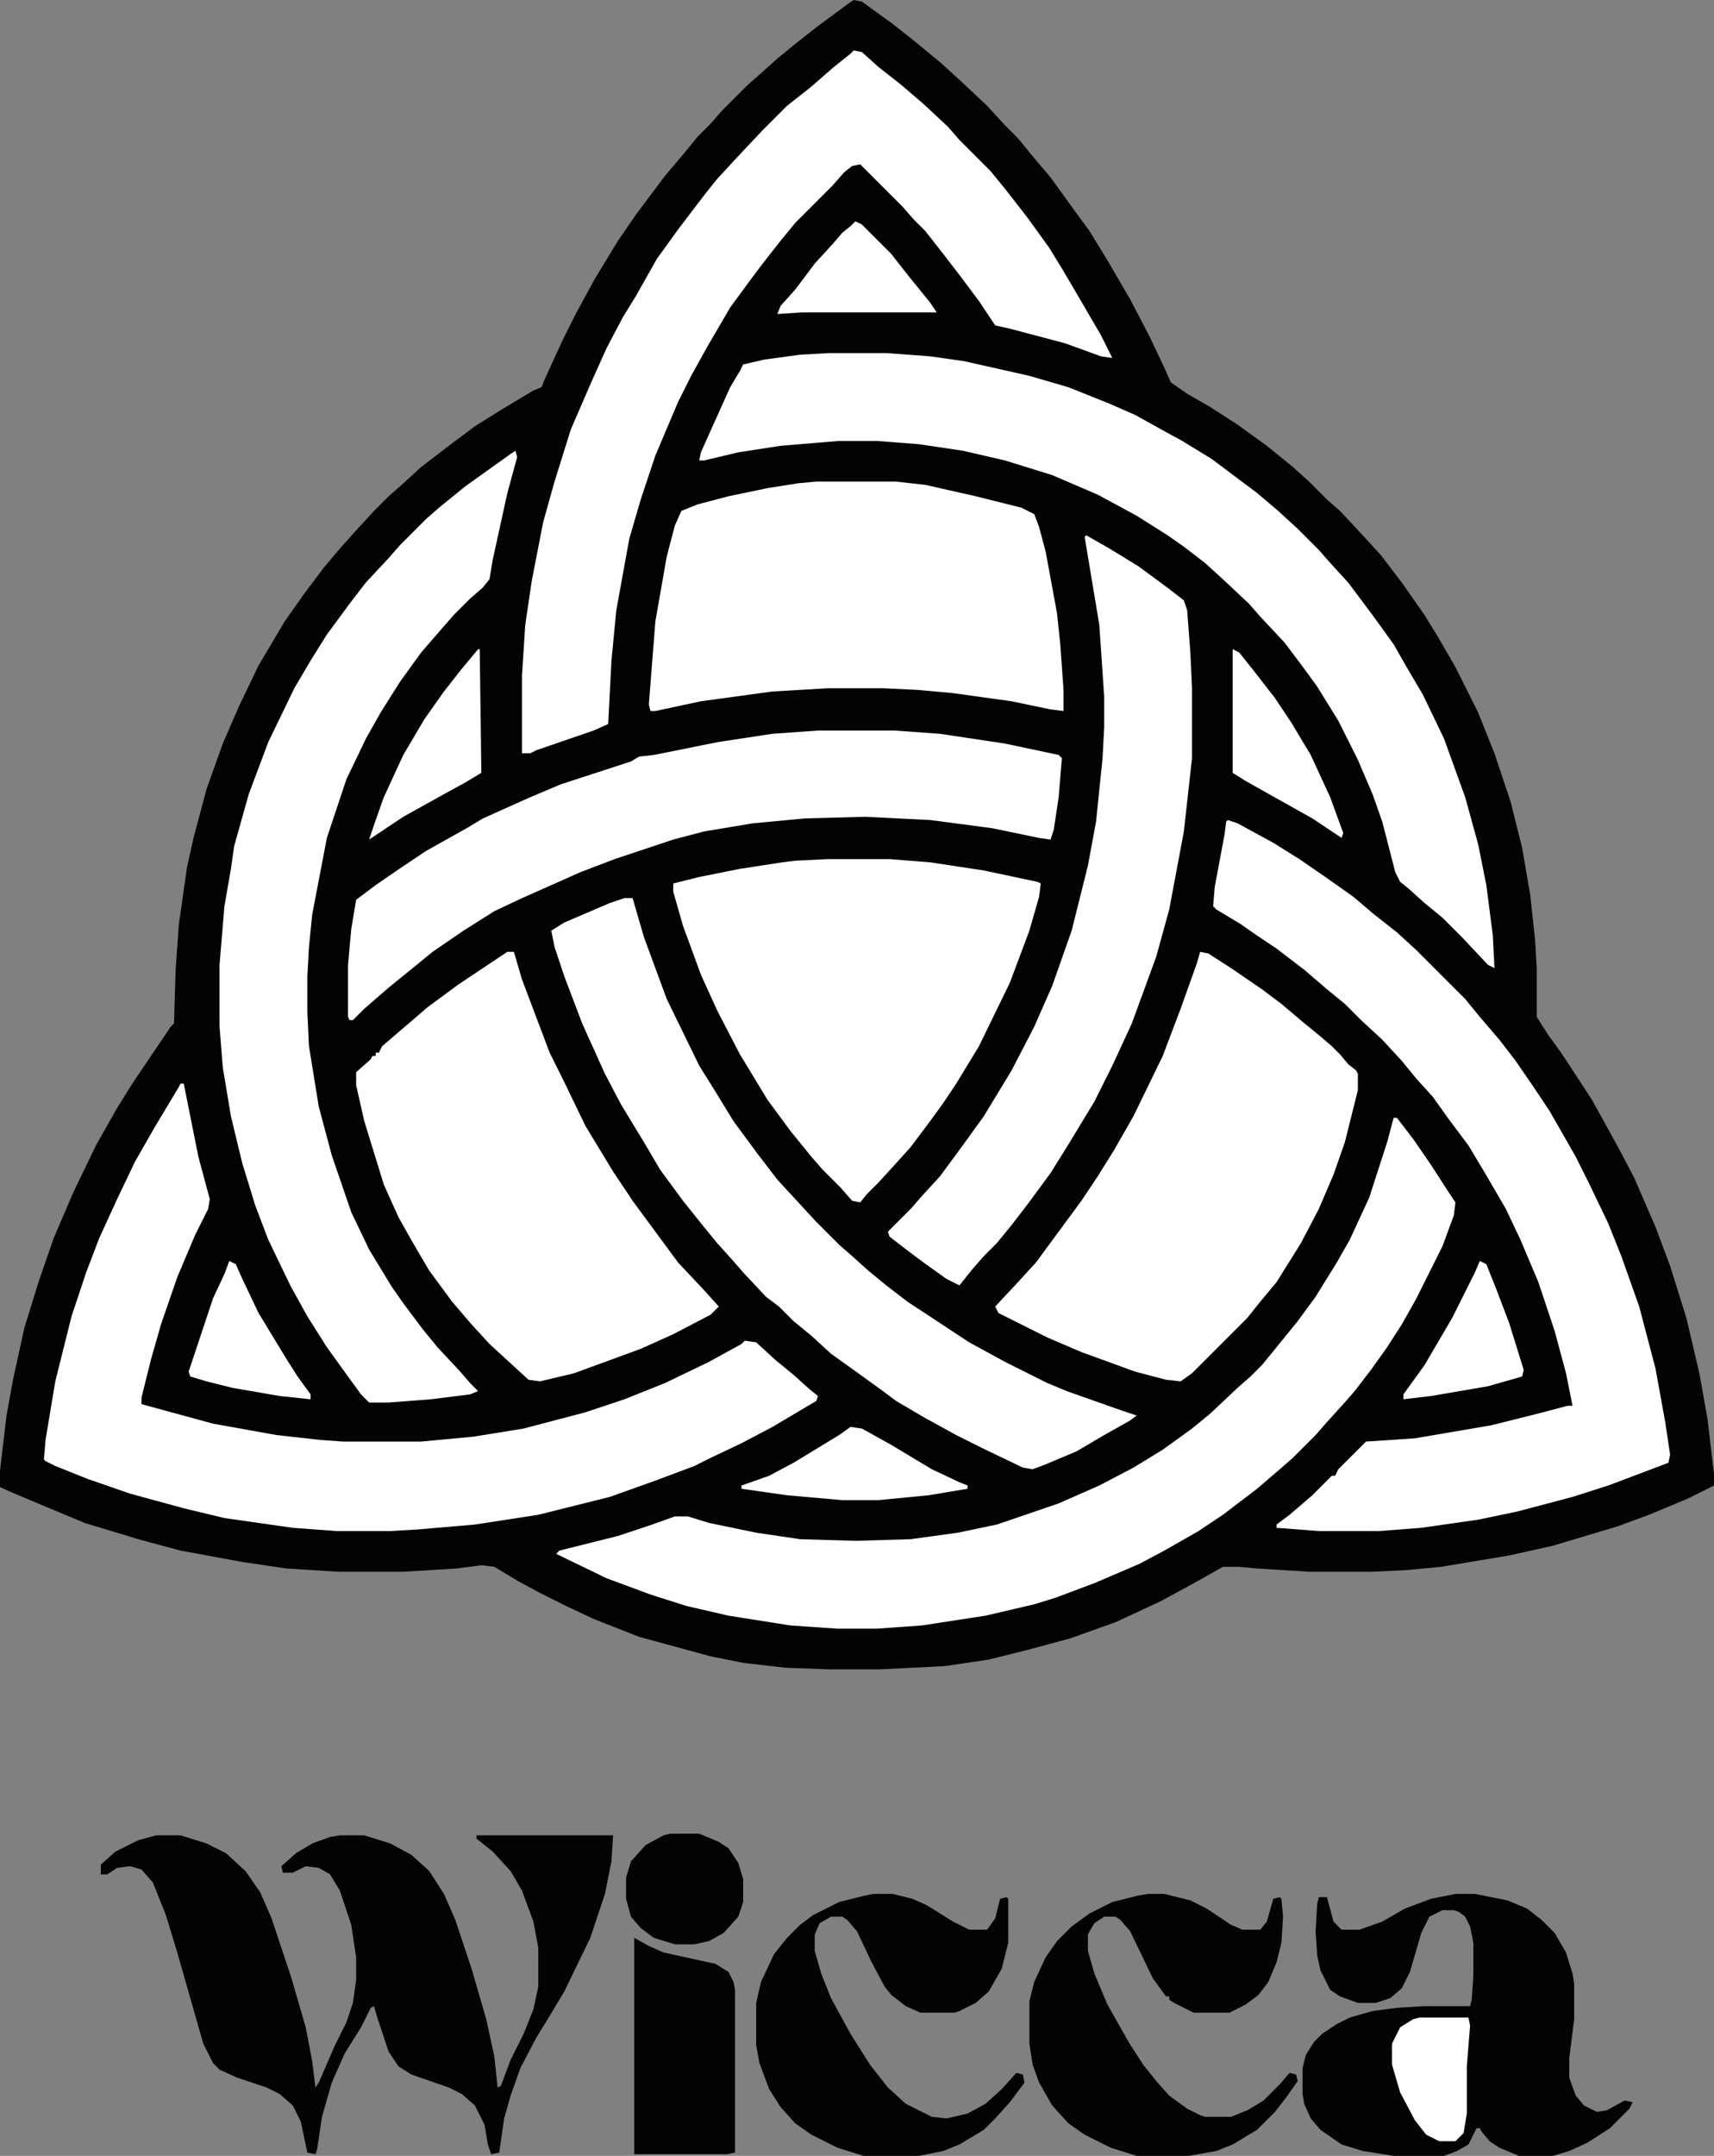 <?xml version="1.0" encoding="utf-8"?>
<!-- Generator: Adobe Illustrator 14.0.0, SVG Export Plug-In . SVG Version: 6.00 Build 43363)  -->
<!DOCTYPE svg PUBLIC "-//W3C//DTD SVG 1.1//EN" "http://www.w3.org/Graphics/SVG/1.1/DTD/svg11.dtd">
<svg version="1.1" id="Capa_1" xmlns="http://www.w3.org/2000/svg" xmlns:xlink="http://www.w3.org/1999/xlink" x="0px" y="0px"
	 width="263.5px" height="331.25px" viewBox="118.25 38 263.5 331.25" enable-background="new 118.25 38 263.5 331.25"
	 xml:space="preserve">
<rect x="118.25" y="38" width="263.5" height="331.25" fill="#808080" stroke="none"/>
<path fill="#030303" d="M249.5,38l1.25,0.25l4.5,3.25l3.5,2.75l4.25,3.5l3,2.75l4,3.75l2.75,3l2,2L277,62l2.75,3.25l3.25,4.5
	l2.75,3.75l2.75,4.5l3.5,6l3,5.75l2.25,4.75l1,2.25l2.5,1.75l3.5,2l4.25,2.75l4.5,3.25l4,3.25l2.5,2.25l2.75,2.75l2,1.75l3.5,3.75
	l2.75,3l3.25,4.25l3.5,5l2,3.25l2.75,4.75l3.5,7l2.5,6.25l2.5,7.5l1.75,7l1.25,7.25l0.75,7l0.25,4.25v7.5l1.75,2.75l2,2.75L363,207
	l4,7.25l2.5,4.75l3.25,7.5l2.25,6l2.5,8l2,8.5l1.25,7l1,8.5v1.75l-4,2l-6,2.5L367,272.5l-10,3l-6.75,1.5l-10.5,1.75l-5.25,0.5
	l-5.25,0.25h-9.75l-8-0.5l-2.75-0.25h-2.5l-4,2.25l-5.5,3l-7,3.25l-7,2.5l-6.5,1.75l-6,1.5l-6.75,1l-10,0.5h-7.75l-6.75-0.25
	l-6.5-0.75l-5-1l-11-3l-7-2.75l-4.25-2l-4-2L198,281l-3.75-2.25l-2-0.25l-3.75,0.5l-8.25,0.5h-10l-8-0.5l-6.75-1l-9.5-1.75
	l-6.5-1.75l-8.25-2.5l-10.75-4.5l-2.25-1V264l1-8.5l1-5.5l1.75-8l2.25-7.25l2.25-6.5l3-7L133,214l3.25-5.75l2.5-4l5.75-8.5l0.5-0.5
	l0.25-8.25l0.5-7l1.25-8.75l1-4.5l2-7.5l2.5-7l2.5-5.75l3-6.25l4-6.75l3-4.25l3-4l2.75-3.25l2.25-2.5l2.75-3l2.25-2.25l2-1.75
	l3-2.75l4.25-3.25l4-3l4-2.5l5-3l1.25-0.5l0.5-1.25l2.75-6l2-4l3-5.5l3.5-5.75l2.75-4l4.5-6l2.75-3.25L225.5,59l2-2l1.75-2l4-4
	l2-1.75l2.5-2.25l2.75-2.25L244,42l4.75-3.5L249.5,38z"/>
<path fill="#FEFEFE" d="M249.5,45.75l1.25,0.25l2.5,2.25l3.5,2.75l3.5,3l3.75,3.5l1.75,2l4.75,4.75l2.25,2.75l3.5,4.5l3.25,4.5
	l2,3.25l2.5,4.25l3.5,6l1.75,3.5l-1.75-0.25l-5.5-2l-8.5-2.25l-2.25-0.5l-2.5-3.75l-3-4l-2.5-3.25l-2.75-3.5l-1.75-1.75l-1.75-2
	l-6.5-6.5l-1.25,0.25l-1.25,1l-1.75,2l-5.75,5.75L238.25,75l-2.75,3.5l-2.25,3l-2.75,3.75l-3.5,6l-2.5,4.5l-2,4L219,108l-2.25,6.75
	l-1.75,6l-2,11l-0.75,7.75l-0.5,9.75l-2.25,1l-8.75,3l-1,0.5h-1.25v-12L199,134l1-6.75l1.75-9l1.75-6.25l2.5-8l3.25-7.5l2.25-5
	l2.5-4.75l2-3.25l3.25-5.75l3.25-4.5l4-5.25l2-2.5l3-3.25l4-4.25l3.75-3.75l3.5-2.75l3.75-3.25l2.5-2L249.5,45.75z"/>
<path fill="#FEFEFE" d="M307,164l1.5,0.5l5.5,3l4,2.5l4,2.75l4.25,3l3.25,2.75l3.5,2.75l3,2.75l7.5,7.5l2.25,2.75l3,3.5l2.5,3.25
	l2.75,4l2.5,3.75l4,7l2,4l3,6.25l2,5l2.75,7.75l2.5,9.5l1.5,8.25l0.75,5l-0.25,1.25l-9.25,3.5L360,268l-8.5,2.25l-6,1.25l-8.75,1.25
	l-6.5,0.5H321l-6.5-0.5v-0.5l2-1.5l3.5-3l3-3h0.5l0.5-1l4.25-4.25l7.5-0.5l11.75-2l7-1.75l4.75-1.25H360l-1-5l-1.75-6.5l-2.5-7.5
	l-2.75-6.5l-2.25-4.75l-3.5-6L344,214l-3-4l-2.5-3.5l-2.5-2.75l-2.25-2.75l-3-3.25l-3.25-3l-2.5-2.5l-2.75-2.25l-3.5-3l-4.25-3.25
	l-3-2L309,180l-3.75-2.25l-0.5-0.5l0.25-3l1.5-8l0.25-2L307,164z"/>
<path fill="#FEFEFE" d="M146,204.5h0.5l2.25,11.25l1.75,6.5l-0.25,1.5l-2,4l-2.75,6.5l-2.5,7.25l-1.5,5.25l-1.5,6v1l11,3l9.75,1.75
	l6.75,0.75l3.5,0.25h12l8-0.75l7.75-1.25l9.5-2.5l6-2l6.25-2.5l6.75-3.25l5-2.75l0.5-0.5l1.75,0.25l3,2.75l2.75,2.25l2.5,2.25
	l1.25,1l-0.25,0.75l-6.75,4l-4.75,2.5L227.5,262l-2.5,1.25l-6,2.25l-7,2.5l-11,2.75l-9.75,1.5L182.5,273l-4.25,0.25H170l-6.75-0.5
	l-10.5-1.5l-6.25-1.5l-8.25-2.25l-6.5-2.25l-5-2l-1.5-0.75l-0.25-0.25l0.25-3l1.5-9l2.5-10l2.25-6.75l2-5.25l2.75-6l2.75-5.75
	l3-5.25l3.75-6.25L146,204.5z"/>
<path fill="#FEFEFE" d="M245.75,92.25h8.75l6.75,0.5l5.25,0.75l10,2.25l6,1.75l6.25,2.5l4,1.75l4.5,2.5l2.75,1.5l4.5,2.75l7,5.25
	l3.25,2.75l3,2.75l3.25,3.25l1.75,2l2.75,3l3.75,5l3.25,4.5l2,3.5l2.5,4.25l3.25,6.75l3.25,9l2,7.25l1.25,6.25l1,7.75l0.25,5l-1-0.5
	l-4-4.25l-3-3l-2.75-2.25l-2.5-2.25l-1.25-1l-0.75-1.5l-2-7.75l-1.5-4.25l-2.25-5.25l-3-6l-3.25-5.25l-2-2.75l-3-4l-3.75-4l-1.75-2
	l-4-3.75l-2.75-2.5l-3.25-2.5l-2.5-1.75l-4.75-3l-6-3.25l-7-3l-7.25-2.25l-6.5-1.5l-6.75-1l-6.5-0.5h-5.75l-9,0.75l-6.5,1
	l-5.25,1.25h-0.75l0.25-1.25l4.5-10L232,95l0.5-1l3.25-0.75l5.5-0.75L245.75,92.25z"/>
<path fill="#FEFEFE" d="M197.5,107.25l0.25,1l-1.5,5.5L194,124l-0.5,3l-1,1.25l-2,1.75l-2.5,2.5l-1.75,2l-3.25,3.75l-3.25,4.5
	l-3,4.75l-2.25,4l-3,6.25l-3,9l-2.25,11.75l-0.5,5l-0.25,4.5v5.5l0.25,5.25l1.5,9.25l2,7.5l3,8.75L175,230l3.5,5.75l1.75,2.5l3,4
	l2.25,2.75l3.5,3.75l1.5,1.75l1.25,1.25l-1.25,0.5l-6,0.75l-6.5,0.5h-3l-1.25-1.25l-2-2.75l-3.25-4.5l-3-4.75l-2.5-4.5l-3.5-7.25
	l-2-5.25l-2-6.5l-1.75-7.25l-1.25-7.5l-0.5-6.25v-9.5l0.75-9l1-5.75l0.5-3.5l2.25-8l3-8l4-8.25l2.5-4.25l2.5-4l3.5-4.75l2.5-3.25
	l3.5-3.75l1.75-2l4-4l2-1.75l4-3.25l7-5L197.5,107.25z"/>
<path fill="#FEFEFE" d="M332.5,209.75h0.5l2.5,3.25l2.75,4l2.75,4.25l1,1.5l-0.25,2L340,229.5l-4,8l-2.25,4l-2.25,3.5l-2.5,3.5
	l-2.5,3.25l-1.75,2l-2.5,2.75l-1.75,2L317,262l-2,1.75l-3.5,3l-5.25,4l-3.75,2.5l-5.25,3l-3.75,2l-7,3l-6,2.25l-3.25,1l-7.5,1.75
	l-9.75,1.5l-7,0.5h-6l-7.25-0.5l-9.5-1.5l-6.5-1.5l-5.5-1.75l-6.75-2.5l-7.75-3.75l0.5-0.5l9-2.25l5.25-1.75L222,271h2l3.25,1
	l7.25,1.5l6.75,1l8.5,0.25l8.5-0.25l7.25-1l6-1.25L281,269l6.25-2.75l5.25-2.75l4.5-2.75l4.5-3.25l2.75-2.25l4.25-4l2-1.75
	l1.75-1.75l2.25-2.75l3.25-4l2.75-3.75l3.25-5.25l2-3.5l3-6.5l2.75-8.5L332.5,209.75z"/>
<path fill="#FEFEFE" d="M196.25,184.25h1l1.25,4.25l4.25,11.25l2,4l3.5,7.25l4.25,7l3,4.5l7,9.5l4,4.25l2.25,2.5L227.5,240l-5.75,3
	l-5,2.25L206.5,249l-5.25,1.25L199.5,250l-6-5.5l-2.75-3l-3-3.5l-3.5-4.75l-2.5-4.25l-2.25-4l-2.25-5l-3-9.75l-1.25-5.5v-2l2.25-2
	l0.25-0.5h0.5v-0.5h0.5l0.5-1l7-6l4.75-3.5l6-4L196.25,184.25z"/>
<path fill="#FEFEFE" d="M302.75,184.25l1.25,0.25l3.5,2.25l4.75,3.25l3,2.25l3.25,2.75l2.75,2.25l1.75,1.5l1.25,1.25l1.25,1.5
	l1.25,1L327,203v2.5l-2,8l-1.75,5l-2.25,5.25l-2.75,5.25l-3.75,6l-2.5,3l-2,2.5l-8.5,8.5l-1.75,1.25L297.5,250l-4.75-1.25l-8.25-3
	l-5.25-2.25l-7.5-3.75l-0.5-1l3.5-3.75l2.75-3l7-9.5l2.5-3.75l2.5-4l3-5.25l4.5-9.25l2.75-7.25l2.5-7L302.75,184.25z"/>
<path fill="#FEFEFE" d="M243.75,112H256l4.5,0.5l7.75,1.75l7,1.75l2,1l0.75,2l1,3.75l1.75,9.5l0.5,4.75l0.5,7v3.25l-2-0.25l-6-1.25
	l-9-1.25l-5.5-0.5l-5.25-0.25h-8.5l-8.5,0.5l-11,1.5l-7,1.5h-0.75l-0.25-1l1-12.75l1.75-10l1.25-4.75l1-2.25l2.5-1l4.75-1.25l6-1.25
	l4.75-0.75L243.75,112z"/>
<path fill="#FEFEFE" d="M245.5,170h9.5l6.25,0.5l8.25,1.25l8.25,1.75l0.5,0.25l-0.25,2l-1.5,5.25l-3,8l-4.75,9.75l-3.5,5.75l-2,3
	l-2,2.75l-3,4l-2.25,2.5l-2.75,3l-1.75,1.75l-1,1.25l-1.25-0.25l-1.75-2l-2.75-2.75l-1.75-2l-3.25-4l-3.5-4.75l-4.25-7l-3.5-6.75
	l-2.5-5.5l-2.75-7.5l-1.5-5.25v-1.25l4-1l6.25-1.25l6.5-1l2-0.25L245.5,170z"/>
<path fill="#030303" d="M142.25,320H146l4,1.25l3,1.5l3,2.75l2.25,3.25l1.75,4l3,9l2.25,7.75l1,5.25l0.5,4l0.5-0.75l2.5-5.75
	l1.75-3.5l1-3l0.5-3.5v-3.5l-0.75-5l-1.75-5.25L169,326l-1.75-1l-2-0.25l-2,1h-1.5l-0.25-1l2.25-2l2.5-1.5l2.75-1l1.5-0.25h3.75
	l4,1.25l3.25,1.75l2.75,2.5l2.25,3.5l1.75,4l2.5,7.5l2.25,7.75l1.25,5.75l0.5,4.75l0.5-0.25l1.5-4l2-4l1.5-3.75l0.75-3.5v-6l-0.75-4
	l-1.75-4.75l-1.75-3l-2.75-3l-2.5-2V320h21l-0.25,4l-1,5l-2.25,6.75l-4,8.25l-2.25,3.75l-2,3.25l-2.5,4.75l-1.5,4.25l-1,3.5
	l-0.75,5.25l-1.25,0.25l-0.5-1.5l-0.5-3l-1.5-3l-2-1.75l-2-1l-5.75-2l-2-1.25l-1.5-2.25l-1.75-5.25l-0.5-1.75l-0.5,0.25l-1.5,3
	l-2.5,4l-2,4.5l-1.5,5.25l-0.75,5l-0.25,0.75l-1.25-0.25l-1-4.75l-1.25-2.5l-2-1.75l-2-1l-4.5-1.5L152,356l-1-1l-1.5-3l-4-14
	l-1.75-5.75l-2-5l-1.75-2l-1.75-0.5l-2,0.25l-1.5,1h-1v-1.5l2.25-2l3.5-1.75L142.25,320z"/>
<path fill="#FEFEFE" d="M285.25,120.25l3.5,2l4.5,2.75l4.75,3.5l2.25,1.75l0.5,1.5l0.5,6.5l0.25,5.5v10.75l-1.25,11.25l-2.25,12
	l-2,7.25l-3.75,10.25l-3,6.5l-2.75,5.5l-4.25,7l-2.5,4l-3.5,4.75l-2.5,3.25L271.5,229l-2,2l-1.75,2l-2,2.5l-2-1l-3.5-2.5l-3-2.25
	L255,228l-0.25-0.75l3.5-3.5l1.75-2l2.75-3l3.5-4.75l3.25-4.5l4.25-7l3.5-6.75l2.75-6.25l3-8.5l2.5-10l1.25-6.75l1-9.75l0.25-4.75
	V145l-0.75-11L285,120.5L285.25,120.25z"/>
<path fill="#FEFEFE" d="M214.25,176h1.25l1.75,6l3.5,9.5l5,10.25l2.5,4l2.75,4.5l3.5,4.75l3.25,4.25l6,6.5l3.5,3.5l2,1.75l2.5,2.25
	l2.75,2.25l3.25,2.5l9.5,6.25l5.5,3l6.5,3.25l3,1.25l8.5,3l2.25,0.75l-1,0.75l-4,2.25l-4.25,2.5l-4.75,2l-2,0.75l-1.5-0.25l-6.25-3
	l-4-2l-5-2.75l-4.25-2.5l-2-1.5l-4.5-3.25L246,246l-3-2.75l-2.75-2.25l-2.25-2.25l-2-1.5l-3.5-3.75l-1.75-2l-2.25-2.5l-2.25-2.75
	l-3-3.75l-3.5-4.75l-2.5-4.25l-3.5-5.75l-2.5-4.75l-3.5-7.75L205,188l-1.5-4.5L203,181l2-1.25l7-3L214.25,176z"/>
<path fill="#FEFEFE" d="M244,150.25h11.75l7,0.5l10,1.5L281,154l0.5,0.5l-0.5,6l-0.75,5l-0.5,1.5l-1.75-0.25l-7.25-1.5l-9.5-1.25
	l-10-0.5l-9.25,0.25l-8,0.75l-7.5,1.25l-4.75,1.25l-9,3l-5.25,2l-9,4l-4.25,2l-4.75,3l-4.75,3.25L182,186.5l-4,3.25l-3.75,3.25
	l-1.75,1.75H172l-0.25-0.5v-8l0.5-5.5l0.75-4.5l3-2.25l4-2.75l3.75-2.5l6.25-3.5l2.5-1.5l7.25-3.25l4.75-2l10.75-3.5l1.25-0.75
	l2.25-0.25l10-2l8.25-1.25L244,150.25z"/>
<path fill="#030303" d="M342,329h3l5,1l3,1.25l2.25,1.75l2,2l1.75,3l1,3.25l0.25,1.5v5.5l-0.75,6v3l1,2.75l1.25,1.5l2,1l1.5-0.25
	l2.75-1.5l1.25,0.25l-0.5,1l-3,3l-3.5,2.25l-2.75,1.25l-2.5,0.75h-5.25l-3-1.25l-1.5-1l-1.25-1.5l-0.25-0.5h-0.5l-1.25,2.5l-1.75,1
	l-2,0.75h-7.75l-4.75-0.75l-3.25-1l-3.25-2.25l-1.5-1.75l-1-2.25l-0.25-1.5v-4l0.5-2l1.25-2l1.25-1.25l2.25-1.5l2-1l3.5-1l3.75-0.5
	l4-0.25h7.25l0.25-1l0.25-3.5v-5.25l-0.5-2.5l-0.75-1.5l-1-0.75l-0.75-0.25H340l-2,1l-1.25,2.5l-1.75,6l-1.25,2.5L332,345
	l-2.25,0.75H327l-2.75-1l-1.5-1l-1.5-3l-0.5-2.25l-0.25-3.75l0.25-4.25l0.25-1h1.25l1,3.75l1.25,1.25h2.75l3.5-1.25l3.5-2l4-1.5
	L342,329z"/>
<path fill="#030303" d="M294.75,329h2.5l4,1l2.5,1.25l3.75,2.5l1.75,0.75H312l1-1.25l1-3.5l1-0.25l0.25,0.25l0.25,2.75l-0.25,4
	l-0.75,3l-1.25,3l-1.5,2l-2,1.5l-2.5,1.25h-5.5l-3-1.5l-0.75-0.5v-0.5h-0.5l-2-2.75l-3.5-7.25l-1.5-1.75l-0.75-0.5H288l-1.5,1
	l-0.75,1.25l-0.25,0.5v2.5l1,3.5l2,4.75l3.25,5.75l2.25,3.5l2,2.5l2,2.25l2.75,2l2,1l0.75,0.25h4l2.5-1l2.5-1.5l2.5-2.5l1.5-1.75
	l1,0.25l0.25,1l-1.75,2.5l-1.75,2.25l-2.75,2.75l-3.75,2.25l-2.5,1l-4.25,0.75h-8l-4-1.25l-4-2l-2.5-1.75l-2.5-2.75l-2-3.5l-1-2.75
	l-0.5-3.25v-6.5l0.75-3l1.75-3.75l1.75-2.5L283,334l2.75-2l3.5-1.75l4-1L294.75,329z"/>
<path fill="#030303" d="M252.5,329h3l3,0.75l2.25,1l4,2.5l2.5,1.25H270l1.25-1.75l0.75-3l1-0.25l0.25,0.25v6.75l-1,4l-2,3.5l-2,1.75
	l-2.5,1.25l-0.75,0.25h-5.25l-2.25-1l-2.25-1.75l-1-1.25l-2-3.75l-2.25-4.75l-1.5-1.75l-0.75-0.5H246l-1.75,1l-0.75,1.75v2.5l1,3.5
	L246,345l3,5.5l3,4.75l2.75,3.5l2.75,2.5l4,2l2.25,0.25l3.25-0.75l2.75-1.5l2.5-2.25l2.25-2.5l1,0.25l0.25,1.25l-2.25,3l-2.25,2.5
	l-1.75,1.75l-3.75,2.25l-2.5,1l-3.75,0.75H251l-4-1.25l-4-2l-2.5-1.75l-2.25-2.5L236.5,359l-1.5-4l-0.5-2.75v-6.5l0.75-3.25l2-4.25
	l2-2.5l2-2l2-1.5l4-2l4-1L252.5,329z"/>
<path fill="#030303" d="M215.75,335.75L218,337l2.25,1l8,1.75l2,1.25l0.75,1.5l0.25,1.25v25L230,369h-14.25V335.75z"/>
<path fill="#030303" d="M221.25,319.75h4.5l3,1.25l1.5,1l1.5,2.25l0.75,2.5v3.5l-0.75,2.25l-2.25,2.5l-2.25,1.25l-2.25,0.5h-3
	l-3.25-1l-2-1.5l-1.5-1.75l-0.75-2.75v-3.25l0.75-2.5l2.25-2.5l2.75-1.5L221.25,319.75z"/>
<path fill="#FEFEFE" d="M307.75,137.75l1,0.5l2,2.5l3.5,4.5l2.5,3.75l3,5l3,6.5l2,5.5l-0.25,0.75l-4.5-3l-6.25-3.5l-4-2.25l-2-1.25
	V137.75z"/>
<path fill="#FEFEFE" d="M191.75,137.75H192l0.25,19l-2.5,1.5l-2.75,1.5l-6.75,3.75L175,167l0.75-2.25l1.5-4.25l3-6.5l3.25-5.5
	l3-4.25l2.75-3.5L191.75,137.75z"/>
<path fill="#FEFEFE" d="M249,257.25l1.75,0.25l4.5,2.5l6.25,3.75l4.25,2l1.25,0.5v0.5l-6,1l-7.75,0.75h-5.5l-8.5-0.75l-7-1v-0.5
	l4.25-1.5l3.75-2l7-4.25L249,257.25z"/>
<path fill="#FEFEFE" d="M153.5,231.75l1,0.5l1,2.25l2.5,5.25l4.25,7l1.75,2.75l2,2.75V253l-4.75-0.5l-7.25-1.25l-4-1l-2.5-0.75
	l-0.25-0.75L151,237.5l1.75-3.75L153.5,231.75z"/>
<path fill="#FEFEFE" d="M345.75,231.75l1,0.5l1.5,3.75l2,5.25l2.25,7.25l-0.25,1L347,251l-8.75,1.5L334,253v-0.75l3.25-4.5
	l4.25-7.25l3.5-7L345.75,231.75z"/>
<path fill="#FEFEFE" d="M336.5,348h7.5l0.25,1.25l-0.5,6.25v7.25l-0.5,3L342,367h-2.5l-2-1l-1.75-2.25l-2.25-4.25l-1.25-4.25V352
	l1.25-2.5l2-1.25L336.5,348z"/>
<path fill="#FEFEFE" d="M249.75,72l1,0.5l4.5,4.5l2.75,3.5l3.25,4l1,1.5H241.5l-3.75,0.25l0.5-1.25l2.25-2.5l3-4l2.75-3l1.5-1.75
	l1.25-1L249.75,72z"/>
</svg>

